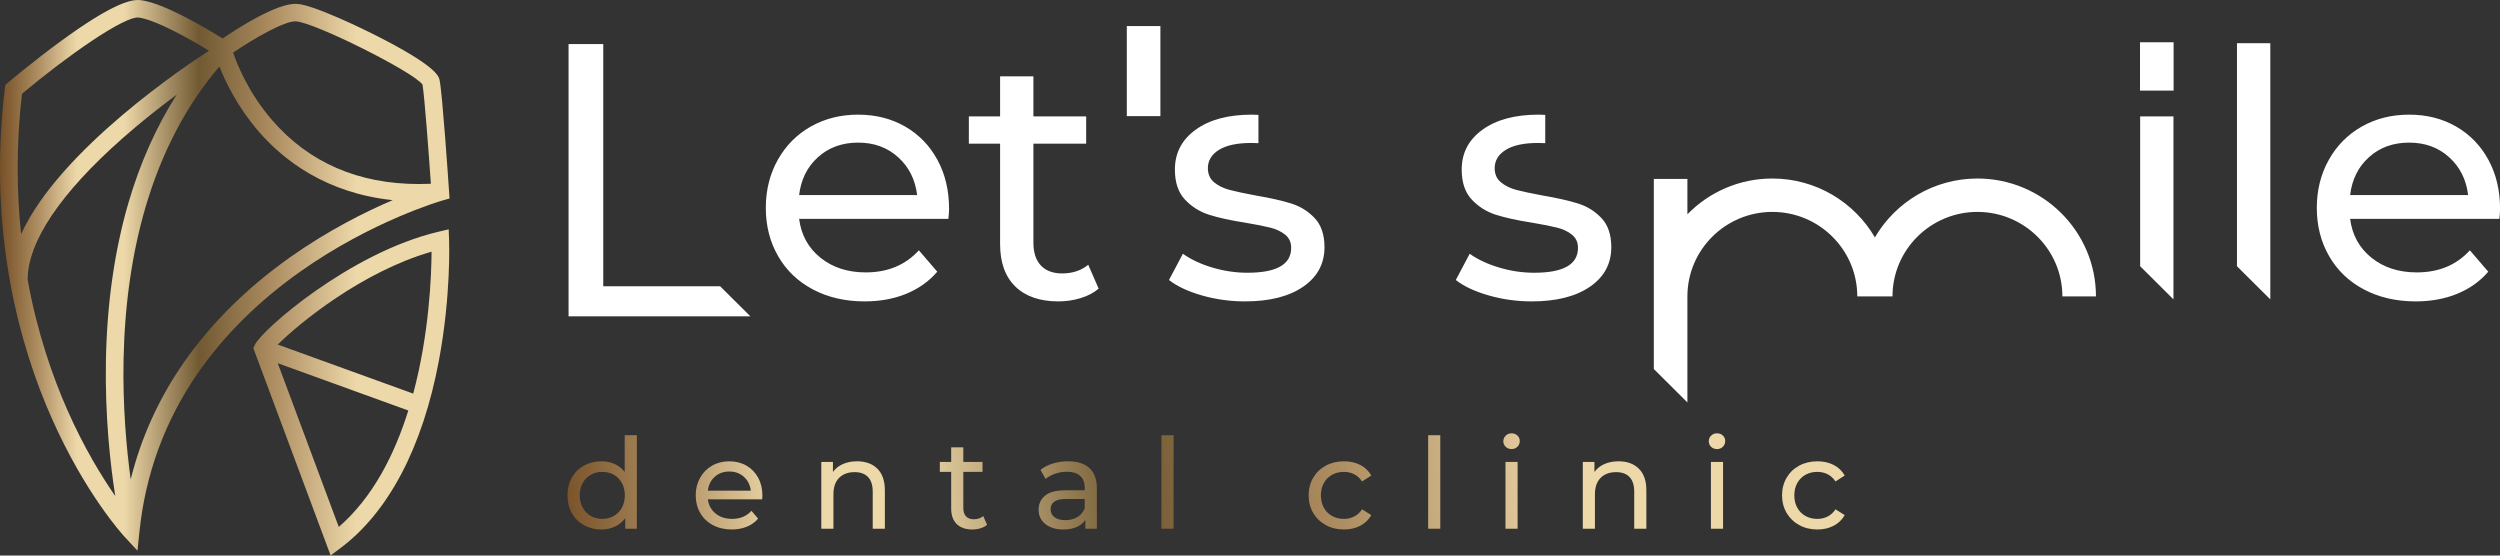 <?xml version="1.0" encoding="UTF-8"?> <svg xmlns="http://www.w3.org/2000/svg" width="234" height="52" viewBox="0 0 234 52" fill="none"><rect x="0" y="0" width="234" height="52" fill="#333333" stroke="none"/><g clip-path="url(#clip0_147_2414)"><path d="M5.756 3.806C3.12 5.727 0.763 7.718 0.739 7.738L0.493 7.946L0.454 8.265C-0.365 15.083 0.002 21.155 0.936 26.341C0.936 26.348 0.936 26.354 0.936 26.361H0.939C1.875 31.544 3.377 35.841 4.825 39.109C7.977 46.217 11.482 50.048 11.629 50.207L12.868 51.546L13.056 49.736C13.617 44.356 15.445 39.386 18.491 34.966C20.936 31.416 24.171 28.205 28.104 25.422C34.839 20.656 41.369 18.779 41.434 18.761L42.078 18.579L42.032 17.916C41.97 16.989 41.413 8.822 41.148 7.509C41.075 7.147 40.882 6.185 35.024 3.237C34.453 2.951 29.405 0.433 27.761 0.359C25.924 0.276 22.274 2.622 20.831 3.605C19.458 2.741 15.459 0.327 13.219 0.019C13.134 0.007 13.039 -5.52765e-06 12.932 -5.52765e-06C12.016 -5.52765e-06 10.217 0.555 5.756 3.806ZM2.055 8.78C6.357 5.17 11.689 1.467 12.993 1.645C14.611 1.867 17.768 3.646 19.561 4.749C17.557 6.039 5.593 13.982 1.973 21.916C1.555 17.953 1.505 13.558 2.055 8.78ZM25.485 11.264C23.268 8.712 22.197 6.036 21.817 4.923C23.795 3.582 26.645 1.949 27.686 1.998C29.397 2.075 38.656 6.701 39.545 7.909C39.737 9.031 40.133 14.376 40.33 17.2C39.956 17.216 39.587 17.225 39.222 17.225C33.541 17.225 28.927 15.226 25.485 11.264ZM11.565 33.68C11.665 28.525 12.353 23.734 13.609 19.438C15.113 14.293 17.444 9.852 20.535 6.223C21.101 7.665 22.22 9.998 24.19 12.283C26.544 15.012 30.519 18.074 36.758 18.734C34.197 19.825 30.749 21.542 27.192 24.053C23.09 26.949 19.711 30.299 17.148 34.012C14.841 37.353 13.197 40.992 12.235 44.875C11.846 42.038 11.479 38.1 11.565 33.68ZM6.305 38.38C4.922 35.248 3.49 31.141 2.585 26.191C2.578 22.661 5.642 18.087 11.461 12.951C13.233 11.387 15.02 9.986 16.544 8.858C14.627 11.861 13.111 15.256 12.018 19.003C10.723 23.443 10.015 28.384 9.915 33.69C9.815 38.977 10.331 43.52 10.789 46.43C9.528 44.614 7.861 41.903 6.305 38.38ZM41.019 21.696C32.768 23.651 24.52 30.855 23.856 32.272L23.71 32.582L30.945 51.989L31.828 51.331C36.354 47.963 39.553 41.887 41.079 33.761C42.22 27.687 42.042 22.674 42.034 22.463L41.995 21.465L41.019 21.696ZM25.998 32.25C27.946 30.317 33.834 25.444 40.395 23.557C40.382 25.77 40.18 31.225 38.677 36.843L25.998 32.25ZM25.997 33.996L38.218 38.423C36.938 42.52 34.913 46.549 31.709 49.32L25.997 33.996Z" fill="url(#paint0_linear_147_2414)"></path><path fill-rule="evenodd" clip-rule="evenodd" d="M56.465 26.795V4.125H53.217V29.606H70.232L67.406 26.795H56.465ZM209.381 24.92L212.495 28.017H212.5V4.044H209.381V24.92ZM200.318 24.918L203.433 28.017H203.436V10.893H200.318V24.918ZM120.87 19.051C120.014 18.782 118.894 18.529 117.507 18.292C116.468 18.098 115.661 17.926 115.088 17.775C114.513 17.625 114.031 17.387 113.642 17.064C113.252 16.741 113.057 16.3 113.057 15.74C113.057 15.029 113.403 14.458 114.096 14.027C114.789 13.597 115.796 13.381 117.118 13.381C117.345 13.381 117.569 13.388 117.79 13.401V10.751C117.576 10.741 117.363 10.732 117.15 10.732C114.962 10.732 113.219 11.2 111.92 12.137C110.62 13.074 109.97 14.318 109.97 15.869C109.97 17.075 110.284 18.012 110.913 18.68C111.54 19.348 112.293 19.821 113.17 20.101C114.048 20.381 115.179 20.629 116.565 20.844C117.583 21.017 118.369 21.173 118.921 21.313C119.473 21.453 119.933 21.674 120.302 21.975C120.67 22.277 120.854 22.686 120.854 23.203C120.854 24.753 119.489 25.529 116.76 25.529C115.656 25.529 114.562 25.367 113.479 25.044C112.396 24.721 111.476 24.291 110.718 23.752L109.418 26.207C110.154 26.789 111.173 27.268 112.472 27.645C113.771 28.021 115.125 28.21 116.533 28.21C118.828 28.21 120.642 27.753 121.975 26.837C123.307 25.922 123.972 24.689 123.972 23.138C123.972 21.975 123.669 21.07 123.063 20.424C122.456 19.778 121.725 19.321 120.87 19.051ZM147.715 19.051C146.859 18.782 145.738 18.529 144.352 18.292C143.313 18.098 142.506 17.926 141.932 17.775C141.358 17.625 140.876 17.387 140.486 17.064C140.097 16.741 139.902 16.3 139.902 15.74C139.902 15.029 140.248 14.458 140.941 14.027C141.634 13.597 142.641 13.381 143.963 13.381C144.19 13.381 144.414 13.388 144.635 13.401V10.751C144.421 10.741 144.208 10.732 143.995 10.732C141.807 10.732 140.064 11.2 138.765 12.137C137.465 13.074 136.815 14.318 136.815 15.869C136.815 17.075 137.129 18.012 137.757 18.68C138.385 19.348 139.138 19.821 140.015 20.101C140.892 20.381 142.024 20.629 143.41 20.844C144.428 21.017 145.214 21.173 145.766 21.313C146.318 21.453 146.778 21.674 147.147 21.975C147.515 22.277 147.699 22.686 147.699 23.203C147.699 24.753 146.334 25.529 143.605 25.529C142.501 25.529 141.407 25.367 140.324 25.044C139.241 24.721 138.321 24.291 137.563 23.752L136.263 26.207C136.999 26.789 138.018 27.268 139.317 27.645C140.616 28.021 141.97 28.21 143.378 28.21C145.673 28.21 147.487 27.753 148.82 26.837C150.152 25.922 150.817 24.689 150.817 23.138C150.817 21.975 150.514 21.07 149.908 20.424C149.301 19.778 148.57 19.321 147.715 19.051ZM200.305 8.478H203.449V3.958H200.305V8.478ZM105.47 10.868H108.613V2.441H105.47V10.868ZM185.088 16.709C180.993 16.709 177.412 18.929 175.49 22.22C173.568 18.929 169.987 16.709 165.891 16.709C162.776 16.709 159.958 17.994 157.941 20.058V16.748H154.798V34.541L157.941 37.667V27.741C157.941 23.381 161.508 19.834 165.891 19.834C170.275 19.834 173.842 23.381 173.842 27.741H177.138C177.138 23.381 180.704 19.834 185.088 19.834C189.472 19.834 193.039 23.381 193.039 27.741H196.182C196.182 21.658 191.205 16.709 185.088 16.709ZM219.972 18.259C220.145 16.795 220.735 15.61 221.743 14.706C222.75 13.801 224 13.349 225.495 13.349C226.989 13.349 228.24 13.807 229.247 14.722C230.254 15.637 230.844 16.817 231.018 18.259H219.972ZM234.006 19.552C234.006 17.829 233.643 16.3 232.918 14.964C232.192 13.629 231.185 12.589 229.897 11.846C228.608 11.103 227.14 10.732 225.495 10.732C223.848 10.732 222.37 11.103 221.06 11.846C219.75 12.589 218.721 13.629 217.974 14.964C217.227 16.3 216.853 17.797 216.853 19.455C216.853 21.135 217.237 22.643 218.007 23.978C218.775 25.314 219.863 26.353 221.271 27.096C222.679 27.839 224.293 28.21 226.112 28.21C227.541 28.21 228.835 27.974 229.994 27.5C231.153 27.026 232.122 26.337 232.902 25.432L231.18 23.429C229.924 24.808 228.267 25.497 226.209 25.497C224.52 25.497 223.107 25.039 221.97 24.123C220.833 23.208 220.167 21.997 219.972 20.489H233.942C233.984 20.101 234.006 19.789 234.006 19.552ZM99.424 25.593C98.557 25.593 97.891 25.346 97.426 24.85C96.96 24.355 96.727 23.644 96.727 22.718V13.446H101.665V10.893H96.727V7.146H93.609V10.893H90.685V13.446H93.609V22.847C93.609 24.571 94.085 25.895 95.038 26.821C95.991 27.747 97.334 28.21 99.066 28.21C99.781 28.21 100.474 28.108 101.146 27.903C101.817 27.699 102.38 27.403 102.835 27.015L101.86 24.785C101.189 25.325 100.377 25.593 99.424 25.593ZM74.798 18.259C74.971 16.795 75.562 15.61 76.569 14.706C77.576 13.801 78.827 13.349 80.321 13.349C81.816 13.349 83.067 13.807 84.073 14.722C85.081 15.637 85.67 16.817 85.844 18.259H74.798ZM84.723 11.846C83.434 11.103 81.967 10.732 80.321 10.732C78.675 10.732 77.197 11.103 75.887 11.846C74.576 12.589 73.548 13.629 72.8 14.964C72.053 16.3 71.68 17.797 71.68 19.455C71.68 21.135 72.064 22.643 72.833 23.978C73.602 25.314 74.69 26.353 76.098 27.096C77.505 27.839 79.119 28.21 80.939 28.21C82.368 28.21 83.662 27.974 84.821 27.5C85.979 27.026 86.949 26.337 87.728 25.432L86.006 23.429C84.75 24.808 83.093 25.497 81.036 25.497C79.347 25.497 77.933 25.039 76.796 24.123C75.659 23.208 74.993 21.997 74.798 20.489H88.768C88.811 20.101 88.833 19.789 88.833 19.552C88.833 17.829 88.47 16.3 87.745 14.964C87.019 13.629 86.012 12.589 84.723 11.846Z" fill="white"></path><path d="M58.472 40.736V44.18C58.22 43.85 57.904 43.6 57.526 43.431C57.148 43.262 56.734 43.177 56.285 43.177C55.677 43.177 55.133 43.311 54.653 43.578C54.172 43.846 53.795 44.219 53.523 44.699C53.251 45.179 53.115 45.733 53.115 46.362C53.115 46.991 53.251 47.547 53.523 48.031C53.795 48.515 54.172 48.89 54.653 49.157C55.133 49.425 55.677 49.559 56.285 49.559C56.75 49.559 57.175 49.468 57.562 49.287C57.948 49.107 58.267 48.843 58.52 48.497V49.488H59.608V40.736H58.472ZM55.297 48.291C54.978 48.106 54.725 47.846 54.54 47.512C54.355 47.178 54.262 46.794 54.262 46.362C54.262 45.929 54.355 45.547 54.54 45.212C54.725 44.878 54.978 44.62 55.297 44.439C55.616 44.258 55.977 44.168 56.379 44.168C56.773 44.168 57.132 44.258 57.455 44.439C57.779 44.62 58.031 44.878 58.212 45.212C58.394 45.547 58.484 45.929 58.484 46.362C58.484 46.794 58.394 47.178 58.212 47.512C58.031 47.846 57.779 48.106 57.455 48.291C57.132 48.475 56.773 48.568 56.379 48.568C55.977 48.568 55.616 48.475 55.297 48.291Z" fill="url(#paint1_linear_147_2414)"></path><path d="M66.65 43.584C66.173 43.855 65.799 44.235 65.527 44.722C65.255 45.21 65.118 45.757 65.118 46.362C65.118 46.975 65.258 47.526 65.539 48.013C65.819 48.501 66.215 48.881 66.727 49.151C67.239 49.423 67.827 49.559 68.489 49.559C69.01 49.559 69.481 49.472 69.902 49.3C70.324 49.126 70.677 48.875 70.961 48.544L70.334 47.813C69.877 48.316 69.274 48.568 68.525 48.568C67.909 48.568 67.396 48.401 66.981 48.066C66.567 47.732 66.325 47.29 66.254 46.739H71.339C71.355 46.598 71.363 46.484 71.363 46.398C71.363 45.768 71.231 45.21 70.967 44.722C70.703 44.235 70.336 43.855 69.867 43.584C69.398 43.313 68.864 43.177 68.264 43.177C67.665 43.177 67.127 43.313 66.65 43.584ZM66.899 44.628C67.265 44.298 67.721 44.133 68.264 44.133C68.808 44.133 69.264 44.3 69.63 44.634C69.997 44.968 70.212 45.399 70.275 45.926H66.254C66.317 45.391 66.532 44.958 66.899 44.628Z" fill="url(#paint2_linear_147_2414)"></path><path d="M78.89 43.437C78.5 43.61 78.19 43.857 77.962 44.18V43.236H76.874V49.488H78.01V46.268C78.01 45.599 78.186 45.086 78.541 44.728C78.897 44.37 79.381 44.192 79.996 44.192C80.54 44.192 80.958 44.345 81.25 44.652C81.541 44.958 81.687 45.415 81.687 46.02V49.488H82.823V45.891C82.823 45.001 82.588 44.328 82.119 43.867C81.65 43.407 81.017 43.177 80.22 43.177C79.724 43.177 79.281 43.264 78.89 43.437Z" fill="url(#paint3_linear_147_2414)"></path><path d="M89.031 41.868V43.236H87.967V44.168H89.031V47.601C89.031 48.23 89.205 48.713 89.552 49.052C89.898 49.39 90.387 49.559 91.019 49.559C91.279 49.559 91.531 49.521 91.775 49.447C92.019 49.372 92.225 49.264 92.39 49.122L92.035 48.308C91.791 48.505 91.495 48.603 91.149 48.603C90.833 48.603 90.591 48.513 90.421 48.332C90.252 48.151 90.167 47.892 90.167 47.553V44.168H91.964V43.236H90.167V41.868H89.031Z" fill="url(#paint4_linear_147_2414)"></path><path d="M98.551 43.384C98.102 43.521 97.716 43.72 97.392 43.979L97.865 44.829C98.109 44.624 98.409 44.461 98.764 44.339C99.119 44.217 99.481 44.156 99.853 44.156C100.404 44.156 100.822 44.286 101.106 44.546C101.39 44.805 101.531 45.179 101.531 45.666V45.891H99.734C98.859 45.891 98.221 46.057 97.818 46.392C97.416 46.726 97.215 47.168 97.215 47.718C97.215 48.269 97.426 48.713 97.847 49.052C98.269 49.39 98.831 49.559 99.533 49.559C100.014 49.559 100.43 49.482 100.781 49.329C101.131 49.175 101.402 48.953 101.59 48.662V49.488H102.667V45.713C102.667 44.872 102.437 44.239 101.975 43.814C101.514 43.39 100.85 43.177 99.982 43.177C99.478 43.177 99.001 43.246 98.551 43.384ZM98.705 48.415C98.461 48.234 98.338 47.986 98.338 47.672C98.338 47.026 98.819 46.704 99.781 46.704H101.531V47.577C101.39 47.931 101.16 48.204 100.846 48.397C100.53 48.59 100.156 48.686 99.722 48.686C99.288 48.686 98.95 48.596 98.705 48.415Z" fill="url(#paint5_linear_147_2414)"></path><path d="M108.71 49.488H109.846V40.736H108.71V49.488Z" fill="url(#paint6_linear_147_2414)"></path><path d="M124.091 43.584C123.59 43.855 123.198 44.233 122.914 44.717C122.63 45.2 122.488 45.749 122.488 46.362C122.488 46.975 122.63 47.524 122.914 48.008C123.198 48.491 123.59 48.871 124.091 49.145C124.591 49.421 125.161 49.559 125.799 49.559C126.367 49.559 126.873 49.443 127.319 49.21C127.764 48.979 128.109 48.646 128.354 48.214L127.491 47.672C127.293 47.971 127.049 48.194 126.757 48.344C126.466 48.493 126.142 48.568 125.788 48.568C125.378 48.568 125.009 48.478 124.682 48.297C124.354 48.116 124.098 47.858 123.913 47.524C123.727 47.19 123.635 46.802 123.635 46.362C123.635 45.929 123.727 45.547 123.913 45.212C124.098 44.878 124.354 44.62 124.682 44.439C125.009 44.258 125.378 44.168 125.788 44.168C126.142 44.168 126.466 44.243 126.757 44.392C127.049 44.542 127.293 44.766 127.491 45.065L128.354 44.51C128.109 44.078 127.764 43.748 127.319 43.519C126.873 43.291 126.367 43.177 125.799 43.177C125.161 43.177 124.591 43.313 124.091 43.584Z" fill="url(#paint7_linear_147_2414)"></path><path d="M133.675 49.488H134.811V40.736H133.675V49.488Z" fill="url(#paint8_linear_147_2414)"></path><path d="M140.931 40.777C140.785 40.922 140.712 41.097 140.712 41.302C140.712 41.506 140.785 41.679 140.931 41.821C141.076 41.962 141.26 42.033 141.481 42.033C141.701 42.033 141.885 41.961 142.031 41.815C142.177 41.669 142.25 41.491 142.25 41.278C142.25 41.074 142.177 40.903 142.031 40.765C141.885 40.627 141.701 40.558 141.481 40.558C141.26 40.558 141.076 40.631 140.931 40.777ZM140.913 49.488H142.048V43.237H140.913V49.488Z" fill="url(#paint9_linear_147_2414)"></path><path d="M150.167 43.437C149.777 43.61 149.467 43.857 149.239 44.18V43.236H148.151V49.488H149.286V46.268C149.286 45.599 149.463 45.086 149.818 44.728C150.173 44.37 150.658 44.192 151.273 44.192C151.817 44.192 152.235 44.345 152.527 44.652C152.818 44.958 152.964 45.415 152.964 46.02V49.488H154.099V45.891C154.099 45.001 153.864 44.328 153.395 43.867C152.927 43.407 152.294 43.177 151.497 43.177C151.001 43.177 150.557 43.264 150.167 43.437Z" fill="url(#paint10_linear_147_2414)"></path><path d="M160.161 40.777C160.014 40.922 159.942 41.097 159.942 41.302C159.942 41.506 160.014 41.679 160.161 41.821C160.306 41.962 160.489 42.033 160.71 42.033C160.931 42.033 161.114 41.961 161.261 41.815C161.406 41.669 161.479 41.491 161.479 41.278C161.479 41.074 161.406 40.903 161.261 40.765C161.114 40.627 160.931 40.558 160.71 40.558C160.489 40.558 160.306 40.631 160.161 40.777ZM160.142 49.488H161.278V43.237H160.142V49.488Z" fill="url(#paint11_linear_147_2414)"></path><path d="M168.403 43.584C167.903 43.855 167.51 44.233 167.226 44.717C166.943 45.2 166.8 45.749 166.8 46.362C166.8 46.975 166.943 47.524 167.226 48.008C167.51 48.491 167.903 48.871 168.403 49.145C168.903 49.421 169.473 49.559 170.112 49.559C170.68 49.559 171.186 49.443 171.632 49.21C172.077 48.979 172.422 48.646 172.666 48.214L171.803 47.672C171.606 47.971 171.361 48.194 171.07 48.344C170.778 48.493 170.455 48.568 170.1 48.568C169.69 48.568 169.321 48.478 168.994 48.297C168.666 48.116 168.411 47.858 168.226 47.524C168.04 47.19 167.948 46.802 167.948 46.362C167.948 45.929 168.04 45.547 168.226 45.212C168.411 44.878 168.666 44.62 168.994 44.439C169.321 44.258 169.69 44.168 170.1 44.168C170.455 44.168 170.778 44.243 171.07 44.392C171.361 44.542 171.606 44.766 171.803 45.065L172.666 44.51C172.422 44.078 172.077 43.748 171.632 43.519C171.186 43.291 170.68 43.177 170.112 43.177C169.473 43.177 168.903 43.313 168.403 43.584Z" fill="url(#paint12_linear_147_2414)"></path></g><defs><linearGradient id="paint0_linear_147_2414" x1="-1.97489e-05" y1="25.995" x2="42.077" y2="25.995" gradientUnits="userSpaceOnUse"><stop stop-color="#775027"></stop><stop offset="0.079" stop-color="#A9895D"></stop><stop offset="0.172" stop-color="#EDD8A9"></stop><stop offset="0.276" stop-color="#EDD8A9"></stop><stop offset="0.443" stop-color="#715933"></stop><stop offset="0.596" stop-color="#A9895D"></stop><stop offset="0.793" stop-color="#EDD8A9"></stop><stop offset="1" stop-color="#EDD8A9"></stop></linearGradient><linearGradient id="paint1_linear_147_2414" x1="52.47" y1="45.576" x2="171.625" y2="37.108" gradientUnits="userSpaceOnUse"><stop stop-color="#775027"></stop><stop offset="0.079" stop-color="#A9895D"></stop><stop offset="0.172" stop-color="#EDD8A9"></stop><stop offset="0.276" stop-color="#EDD8A9"></stop><stop offset="0.443" stop-color="#715933"></stop><stop offset="0.596" stop-color="#A9895D"></stop><stop offset="0.793" stop-color="#EDD8A9"></stop><stop offset="1" stop-color="#EDD8A9"></stop></linearGradient><linearGradient id="paint2_linear_147_2414" x1="52.606" y1="47.484" x2="171.761" y2="39.015" gradientUnits="userSpaceOnUse"><stop stop-color="#775027"></stop><stop offset="0.079" stop-color="#A9895D"></stop><stop offset="0.172" stop-color="#EDD8A9"></stop><stop offset="0.276" stop-color="#EDD8A9"></stop><stop offset="0.443" stop-color="#715933"></stop><stop offset="0.596" stop-color="#A9895D"></stop><stop offset="0.793" stop-color="#EDD8A9"></stop><stop offset="1" stop-color="#EDD8A9"></stop></linearGradient><linearGradient id="paint3_linear_147_2414" x1="52.663" y1="48.284" x2="171.818" y2="39.816" gradientUnits="userSpaceOnUse"><stop stop-color="#775027"></stop><stop offset="0.079" stop-color="#A9895D"></stop><stop offset="0.172" stop-color="#EDD8A9"></stop><stop offset="0.276" stop-color="#EDD8A9"></stop><stop offset="0.443" stop-color="#715933"></stop><stop offset="0.596" stop-color="#A9895D"></stop><stop offset="0.793" stop-color="#EDD8A9"></stop><stop offset="1" stop-color="#EDD8A9"></stop></linearGradient><linearGradient id="paint4_linear_147_2414" x1="52.668" y1="48.358" x2="171.823" y2="39.889" gradientUnits="userSpaceOnUse"><stop stop-color="#775027"></stop><stop offset="0.079" stop-color="#A9895D"></stop><stop offset="0.172" stop-color="#EDD8A9"></stop><stop offset="0.276" stop-color="#EDD8A9"></stop><stop offset="0.443" stop-color="#715933"></stop><stop offset="0.596" stop-color="#A9895D"></stop><stop offset="0.793" stop-color="#EDD8A9"></stop><stop offset="1" stop-color="#EDD8A9"></stop></linearGradient><linearGradient id="paint5_linear_147_2414" x1="52.767" y1="49.759" x2="171.922" y2="41.29" gradientUnits="userSpaceOnUse"><stop stop-color="#775027"></stop><stop offset="0.079" stop-color="#A9895D"></stop><stop offset="0.172" stop-color="#EDD8A9"></stop><stop offset="0.276" stop-color="#EDD8A9"></stop><stop offset="0.443" stop-color="#715933"></stop><stop offset="0.596" stop-color="#A9895D"></stop><stop offset="0.793" stop-color="#EDD8A9"></stop><stop offset="1" stop-color="#EDD8A9"></stop></linearGradient><linearGradient id="paint6_linear_147_2414" x1="52.721" y1="49.11" x2="171.877" y2="40.642" gradientUnits="userSpaceOnUse"><stop stop-color="#775027"></stop><stop offset="0.079" stop-color="#A9895D"></stop><stop offset="0.172" stop-color="#EDD8A9"></stop><stop offset="0.276" stop-color="#EDD8A9"></stop><stop offset="0.443" stop-color="#715933"></stop><stop offset="0.596" stop-color="#A9895D"></stop><stop offset="0.793" stop-color="#EDD8A9"></stop><stop offset="1" stop-color="#EDD8A9"></stop></linearGradient><linearGradient id="paint7_linear_147_2414" x1="52.893" y1="51.522" x2="172.048" y2="43.054" gradientUnits="userSpaceOnUse"><stop stop-color="#775027"></stop><stop offset="0.079" stop-color="#A9895D"></stop><stop offset="0.172" stop-color="#EDD8A9"></stop><stop offset="0.276" stop-color="#EDD8A9"></stop><stop offset="0.443" stop-color="#715933"></stop><stop offset="0.596" stop-color="#A9895D"></stop><stop offset="0.793" stop-color="#EDD8A9"></stop><stop offset="1" stop-color="#EDD8A9"></stop></linearGradient><linearGradient id="paint8_linear_147_2414" x1="52.846" y1="50.867" x2="172.001" y2="42.398" gradientUnits="userSpaceOnUse"><stop stop-color="#775027"></stop><stop offset="0.079" stop-color="#A9895D"></stop><stop offset="0.172" stop-color="#EDD8A9"></stop><stop offset="0.276" stop-color="#EDD8A9"></stop><stop offset="0.443" stop-color="#715933"></stop><stop offset="0.596" stop-color="#A9895D"></stop><stop offset="0.793" stop-color="#EDD8A9"></stop><stop offset="1" stop-color="#EDD8A9"></stop></linearGradient><linearGradient id="paint9_linear_147_2414" x1="52.878" y1="51.306" x2="172.033" y2="42.838" gradientUnits="userSpaceOnUse"><stop stop-color="#775027"></stop><stop offset="0.079" stop-color="#A9895D"></stop><stop offset="0.172" stop-color="#EDD8A9"></stop><stop offset="0.276" stop-color="#EDD8A9"></stop><stop offset="0.443" stop-color="#715933"></stop><stop offset="0.596" stop-color="#A9895D"></stop><stop offset="0.793" stop-color="#EDD8A9"></stop><stop offset="1" stop-color="#EDD8A9"></stop></linearGradient><linearGradient id="paint10_linear_147_2414" x1="53.019" y1="53.298" x2="172.174" y2="44.83" gradientUnits="userSpaceOnUse"><stop stop-color="#775027"></stop><stop offset="0.079" stop-color="#A9895D"></stop><stop offset="0.172" stop-color="#EDD8A9"></stop><stop offset="0.276" stop-color="#EDD8A9"></stop><stop offset="0.443" stop-color="#715933"></stop><stop offset="0.596" stop-color="#A9895D"></stop><stop offset="0.793" stop-color="#EDD8A9"></stop><stop offset="1" stop-color="#EDD8A9"></stop></linearGradient><linearGradient id="paint11_linear_147_2414" x1="52.974" y1="52.659" x2="172.129" y2="44.191" gradientUnits="userSpaceOnUse"><stop stop-color="#775027"></stop><stop offset="0.079" stop-color="#A9895D"></stop><stop offset="0.172" stop-color="#EDD8A9"></stop><stop offset="0.276" stop-color="#EDD8A9"></stop><stop offset="0.443" stop-color="#715933"></stop><stop offset="0.596" stop-color="#A9895D"></stop><stop offset="0.793" stop-color="#EDD8A9"></stop><stop offset="1" stop-color="#EDD8A9"></stop></linearGradient><linearGradient id="paint12_linear_147_2414" x1="53.114" y1="54.639" x2="172.269" y2="46.171" gradientUnits="userSpaceOnUse"><stop stop-color="#775027"></stop><stop offset="0.079" stop-color="#A9895D"></stop><stop offset="0.172" stop-color="#EDD8A9"></stop><stop offset="0.276" stop-color="#EDD8A9"></stop><stop offset="0.443" stop-color="#715933"></stop><stop offset="0.596" stop-color="#A9895D"></stop><stop offset="0.793" stop-color="#EDD8A9"></stop><stop offset="1" stop-color="#EDD8A9"></stop></linearGradient><clipPath id="clip0_147_2414"><rect width="234" height="52" fill="white"></rect></clipPath></defs></svg> 